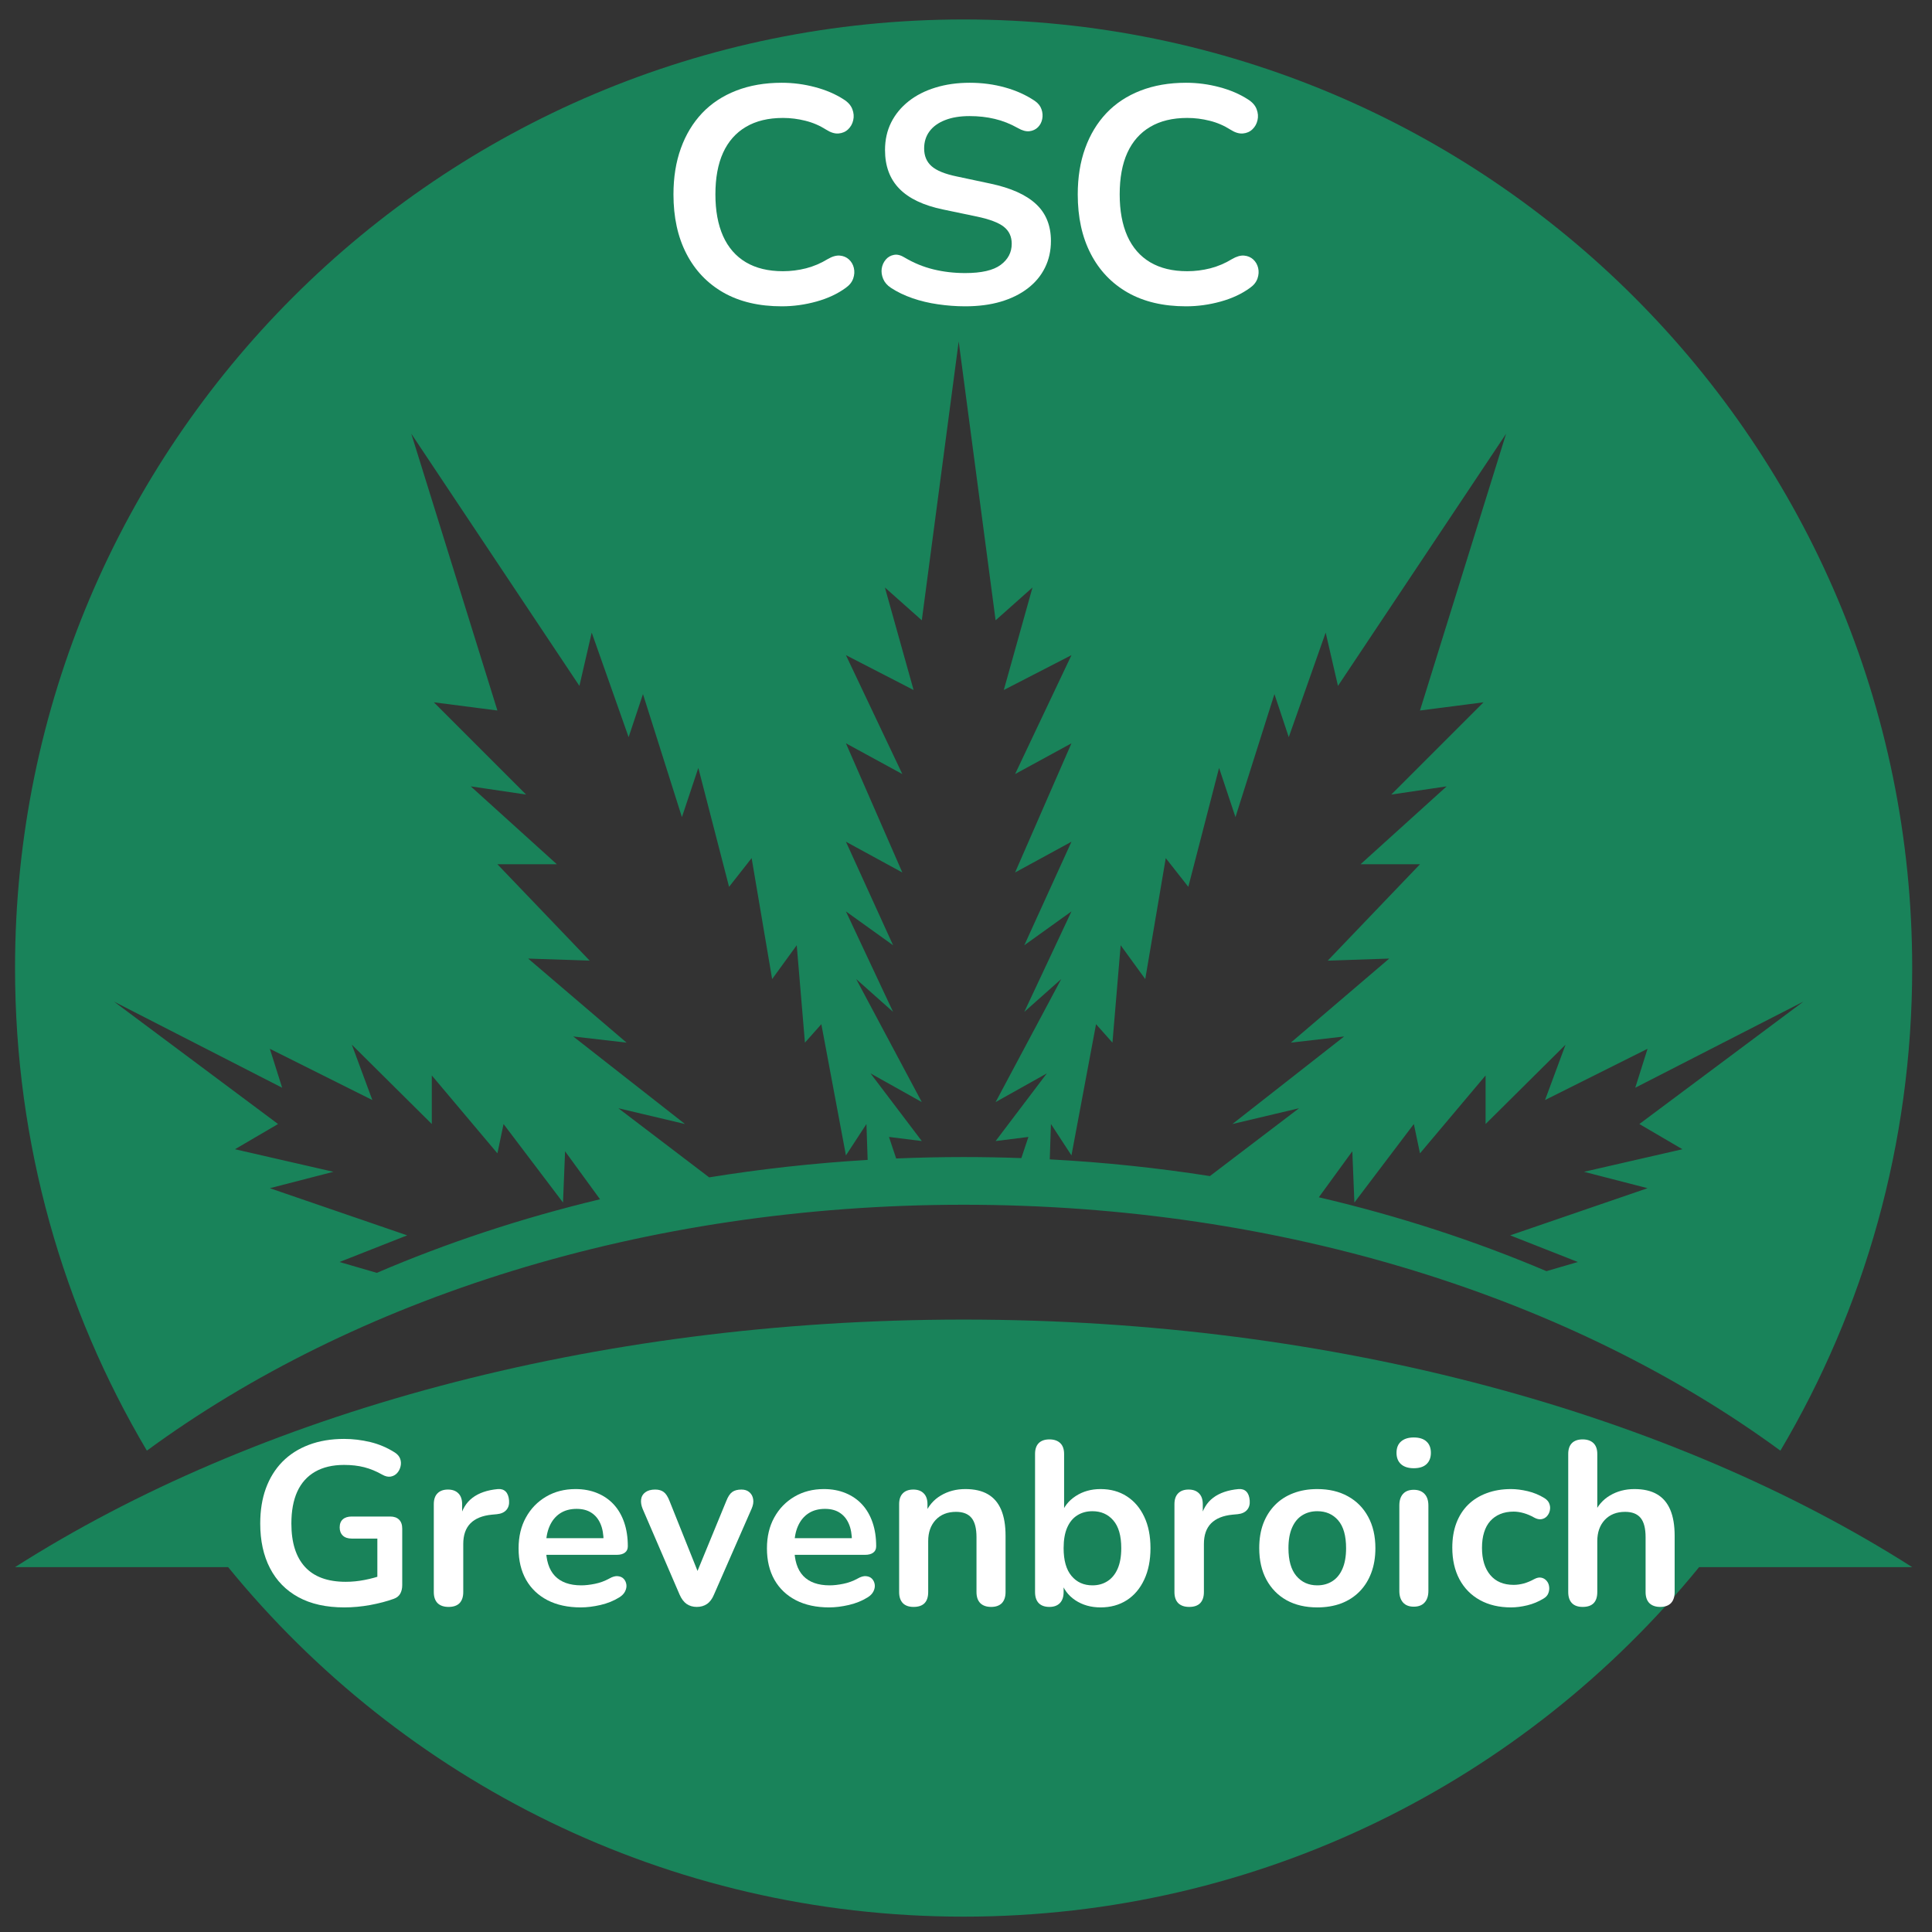 <svg xmlns="http://www.w3.org/2000/svg" xmlns:xlink="http://www.w3.org/1999/xlink" width="500" viewBox="0 0 375 375" height="500" preserveAspectRatio="xMidYMid meet"><rect x="0" y="0" width="375" height="375" fill="#333333" stroke="none"/><defs><g></g><clipPath id="c31242b5fd"><path d="M 2.918 3.773 L 371.16 3.773 L 371.16 281.707 L 2.918 281.707 Z M 2.918 3.773 " clip-rule="nonzero"></path></clipPath><clipPath id="5fc91d9ab7"><path d="M 2.918 256.082 L 371.16 256.082 L 371.16 372.016 L 2.918 372.016 Z M 2.918 256.082 " clip-rule="nonzero"></path></clipPath></defs><g clip-path="url(#c31242b5fd)"><path fill="#19835a" d="M 52.375 203.57 L 72.273 213.516 L 68.293 202.773 L 83.812 218.172 L 83.812 208.742 L 96.547 223.863 L 97.738 218.172 L 109.281 233.414 L 109.68 223.465 L 116.465 232.777 C 101.207 236.434 86.695 241.246 73.137 247.062 L 65.906 244.953 L 79.035 239.781 L 52.375 230.629 L 64.711 227.445 L 45.609 223.066 L 53.969 218.172 L 22.133 194.414 L 54.766 211.129 Z M 112.465 133.133 L 114.852 122.789 L 122.016 143.082 L 124.801 134.727 L 132.359 158.602 L 135.543 149.051 L 141.512 172.133 L 145.891 166.562 L 149.871 190.039 L 154.645 183.473 L 156.238 202.375 L 159.422 198.793 L 164.195 224.262 L 168.176 218.172 L 168.41 225.137 C 157.934 225.762 147.664 226.902 137.652 228.527 L 120.023 215.109 L 132.957 218.172 L 111.27 201.18 L 121.617 202.375 L 102.516 186.059 L 114.453 186.457 L 96.547 167.754 L 108.086 167.754 L 91.375 152.633 L 102.117 154.223 L 84.211 136.316 L 96.547 137.91 L 79.832 84.188 Z M 164.195 163.379 L 175.141 169.348 L 164.195 144.277 L 175.141 150.246 L 164.195 127.164 L 177.328 133.93 L 171.758 114.031 L 178.922 120.402 L 186.082 66.281 L 193.246 120.402 L 200.406 114.031 L 194.836 133.93 L 207.969 127.164 L 197.027 150.246 L 207.969 144.277 L 197.027 169.348 L 207.969 163.379 L 198.816 183.473 L 207.969 176.906 L 198.816 196.406 L 205.98 190.039 L 193.246 213.914 L 203.191 208.344 L 193.246 221.477 L 199.613 220.68 L 198.242 224.785 C 194.531 224.652 190.797 224.582 187.039 224.582 C 182.641 224.582 178.277 224.68 173.945 224.859 L 172.551 220.68 L 178.922 221.477 L 168.969 208.344 L 178.922 213.914 L 166.188 190.039 L 173.348 196.406 L 164.195 176.906 L 173.348 183.473 Z M 215.926 202.375 L 217.52 183.473 L 222.293 190.039 L 226.273 166.562 L 230.652 172.133 L 236.621 149.051 L 239.805 158.602 L 247.367 134.727 L 250.148 143.082 L 257.312 122.789 L 259.699 133.133 L 292.332 84.188 L 275.617 137.91 L 287.953 136.316 L 270.047 154.223 L 280.793 152.633 L 264.078 167.754 L 275.617 167.754 L 257.711 186.457 L 269.648 186.059 L 250.547 202.375 L 260.895 201.18 L 239.207 218.172 L 252.141 215.109 L 234.84 228.277 C 224.723 226.691 214.344 225.594 203.758 225.031 L 203.988 218.172 L 207.969 224.262 L 212.742 198.793 Z M 319.789 203.57 L 317.402 211.129 L 350.031 194.414 L 318.199 218.172 L 326.555 223.066 L 307.453 227.445 L 319.789 230.629 L 293.125 239.781 L 306.258 244.953 L 300.164 246.73 C 286.344 240.859 271.547 236.023 255.984 232.391 L 262.484 223.465 L 262.887 233.414 L 274.426 218.172 L 275.617 223.863 L 288.352 208.742 L 288.352 218.172 L 303.871 202.773 L 299.891 213.516 Z M 187.039 233.84 C 249.258 233.84 305.461 252.141 345.574 281.574 C 361.824 254.129 371.156 222.105 371.156 187.898 C 371.156 86.211 288.727 3.777 187.039 3.777 C 85.352 3.777 2.918 86.211 2.918 187.898 C 2.918 222.105 12.254 254.129 28.508 281.57 C 68.617 252.141 124.82 233.84 187.039 233.84 " fill-opacity="1" fill-rule="nonzero"></path></g><g clip-path="url(#5fc91d9ab7)"><path fill="#19835a" d="M 187.039 256.129 C 114.715 256.129 49.41 274.559 2.918 304.18 L 44.281 304.18 C 78.043 345.578 129.453 372.02 187.039 372.02 C 244.625 372.02 296.035 345.578 329.797 304.18 L 371.156 304.18 C 324.668 274.559 259.363 256.129 187.039 256.129 " fill-opacity="1" fill-rule="nonzero"></path></g><g fill="#ffffff" fill-opacity="1"><g transform="translate(127.485, 58.861)"><g><path d="M 24.25 0.594 C 19.852 0.594 16.086 -0.289 12.953 -2.062 C 9.828 -3.844 7.426 -6.359 5.75 -9.609 C 4.07 -12.859 3.234 -16.695 3.234 -21.125 C 3.234 -24.438 3.711 -27.422 4.672 -30.078 C 5.629 -32.734 7.004 -35.008 8.797 -36.906 C 10.598 -38.801 12.801 -40.254 15.406 -41.266 C 18.02 -42.285 20.969 -42.797 24.25 -42.797 C 26.438 -42.797 28.586 -42.516 30.703 -41.953 C 32.816 -41.398 34.676 -40.602 36.281 -39.562 C 37.113 -39.039 37.672 -38.41 37.953 -37.672 C 38.234 -36.941 38.289 -36.227 38.125 -35.531 C 37.969 -34.832 37.641 -34.242 37.141 -33.766 C 36.641 -33.285 36.02 -33.016 35.281 -32.953 C 34.539 -32.891 33.734 -33.141 32.859 -33.703 C 31.617 -34.492 30.281 -35.066 28.844 -35.422 C 27.414 -35.785 25.961 -35.969 24.484 -35.969 C 21.648 -35.969 19.254 -35.391 17.297 -34.234 C 15.336 -33.078 13.859 -31.398 12.859 -29.203 C 11.867 -27.016 11.375 -24.32 11.375 -21.125 C 11.375 -17.977 11.867 -15.285 12.859 -13.047 C 13.859 -10.816 15.336 -9.117 17.297 -7.953 C 19.254 -6.797 21.648 -6.219 24.484 -6.219 C 25.992 -6.219 27.488 -6.406 28.969 -6.781 C 30.445 -7.164 31.844 -7.758 33.156 -8.562 C 34.039 -9.082 34.832 -9.312 35.531 -9.25 C 36.227 -9.188 36.816 -8.938 37.297 -8.5 C 37.773 -8.062 38.094 -7.508 38.25 -6.844 C 38.406 -6.188 38.363 -5.508 38.125 -4.812 C 37.883 -4.113 37.406 -3.508 36.688 -3 C 35.094 -1.832 33.188 -0.941 30.969 -0.328 C 28.758 0.285 26.52 0.594 24.25 0.594 Z M 24.25 0.594 "></path></g></g></g><g fill="#ffffff" fill-opacity="1"><g transform="translate(168.187, 58.861)"><g><path d="M 19.156 0.594 C 17.395 0.594 15.633 0.461 13.875 0.203 C 12.125 -0.047 10.469 -0.441 8.906 -0.984 C 7.352 -1.523 5.961 -2.195 4.734 -3 C 4.016 -3.477 3.516 -4.055 3.234 -4.734 C 2.953 -5.41 2.859 -6.078 2.953 -6.734 C 3.055 -7.391 3.316 -7.969 3.734 -8.469 C 4.16 -8.969 4.691 -9.273 5.328 -9.391 C 5.961 -9.516 6.66 -9.336 7.422 -8.859 C 9.18 -7.816 11.035 -7.055 12.984 -6.578 C 14.941 -6.098 17 -5.859 19.156 -5.859 C 22.312 -5.859 24.602 -6.383 26.031 -7.438 C 27.469 -8.5 28.188 -9.867 28.188 -11.547 C 28.188 -12.941 27.676 -14.039 26.656 -14.844 C 25.645 -15.645 23.898 -16.305 21.422 -16.828 L 14.844 -18.203 C 11.051 -18.992 8.227 -20.336 6.375 -22.234 C 4.52 -24.129 3.594 -26.633 3.594 -29.75 C 3.594 -31.707 3.988 -33.484 4.781 -35.078 C 5.582 -36.672 6.711 -38.047 8.172 -39.203 C 9.629 -40.359 11.363 -41.242 13.375 -41.859 C 15.395 -42.484 17.617 -42.797 20.047 -42.797 C 22.441 -42.797 24.719 -42.492 26.875 -41.891 C 29.031 -41.297 30.969 -40.422 32.688 -39.266 C 33.32 -38.828 33.75 -38.285 33.969 -37.641 C 34.188 -37.004 34.234 -36.379 34.109 -35.766 C 33.992 -35.148 33.719 -34.617 33.281 -34.172 C 32.844 -33.734 32.289 -33.473 31.625 -33.391 C 30.969 -33.316 30.223 -33.52 29.391 -34 C 27.91 -34.832 26.41 -35.426 24.891 -35.781 C 23.379 -36.145 21.75 -36.328 20 -36.328 C 18.156 -36.328 16.57 -36.066 15.25 -35.547 C 13.938 -35.035 12.93 -34.312 12.234 -33.375 C 11.535 -32.438 11.188 -31.328 11.188 -30.047 C 11.188 -28.609 11.664 -27.461 12.625 -26.609 C 13.582 -25.754 15.219 -25.086 17.531 -24.609 L 24.062 -23.219 C 28.008 -22.383 30.953 -21.066 32.891 -19.266 C 34.828 -17.473 35.797 -15.082 35.797 -12.094 C 35.797 -10.176 35.406 -8.438 34.625 -6.875 C 33.852 -5.32 32.738 -3.988 31.281 -2.875 C 29.82 -1.758 28.07 -0.898 26.031 -0.297 C 24 0.297 21.707 0.594 19.156 0.594 Z M 19.156 0.594 "></path></g></g></g><g fill="#ffffff" fill-opacity="1"><g transform="translate(205.956, 58.861)"><g><path d="M 24.25 0.594 C 19.852 0.594 16.086 -0.289 12.953 -2.062 C 9.828 -3.844 7.426 -6.359 5.75 -9.609 C 4.07 -12.859 3.234 -16.695 3.234 -21.125 C 3.234 -24.438 3.711 -27.422 4.672 -30.078 C 5.629 -32.734 7.004 -35.008 8.797 -36.906 C 10.598 -38.801 12.801 -40.254 15.406 -41.266 C 18.02 -42.285 20.969 -42.797 24.25 -42.797 C 26.438 -42.797 28.586 -42.516 30.703 -41.953 C 32.816 -41.398 34.676 -40.602 36.281 -39.562 C 37.113 -39.039 37.672 -38.41 37.953 -37.672 C 38.234 -36.941 38.289 -36.227 38.125 -35.531 C 37.969 -34.832 37.641 -34.242 37.141 -33.766 C 36.641 -33.285 36.02 -33.016 35.281 -32.953 C 34.539 -32.891 33.734 -33.141 32.859 -33.703 C 31.617 -34.492 30.281 -35.066 28.844 -35.422 C 27.414 -35.785 25.961 -35.969 24.484 -35.969 C 21.648 -35.969 19.254 -35.391 17.297 -34.234 C 15.336 -33.078 13.859 -31.398 12.859 -29.203 C 11.867 -27.016 11.375 -24.32 11.375 -21.125 C 11.375 -17.977 11.867 -15.285 12.859 -13.047 C 13.859 -10.816 15.336 -9.117 17.297 -7.953 C 19.254 -6.797 21.648 -6.219 24.484 -6.219 C 25.992 -6.219 27.488 -6.406 28.969 -6.781 C 30.445 -7.164 31.844 -7.758 33.156 -8.562 C 34.039 -9.082 34.832 -9.312 35.531 -9.25 C 36.227 -9.188 36.816 -8.938 37.297 -8.5 C 37.773 -8.062 38.094 -7.508 38.25 -6.844 C 38.406 -6.188 38.363 -5.508 38.125 -4.812 C 37.883 -4.113 37.406 -3.508 36.688 -3 C 35.094 -1.832 33.188 -0.941 30.969 -0.328 C 28.758 0.285 26.52 0.594 24.25 0.594 Z M 24.25 0.594 "></path></g></g></g><g fill="#ffffff" fill-opacity="1"><g transform="translate(48.072, 311.543)"><g><path d="M 18.766 0.453 C 15.242 0.453 12.27 -0.207 9.844 -1.531 C 7.426 -2.852 5.586 -4.734 4.328 -7.172 C 3.066 -9.609 2.438 -12.492 2.438 -15.828 C 2.438 -18.359 2.801 -20.629 3.531 -22.641 C 4.27 -24.66 5.336 -26.383 6.734 -27.812 C 8.141 -29.238 9.848 -30.332 11.859 -31.094 C 13.879 -31.863 16.164 -32.25 18.719 -32.25 C 20.406 -32.25 22.098 -32.047 23.797 -31.641 C 25.492 -31.234 27.094 -30.551 28.594 -29.594 C 29.102 -29.258 29.441 -28.852 29.609 -28.375 C 29.773 -27.895 29.797 -27.406 29.672 -26.906 C 29.555 -26.406 29.332 -25.973 29 -25.609 C 28.676 -25.254 28.266 -25.031 27.766 -24.938 C 27.266 -24.852 26.719 -24.977 26.125 -25.312 C 24.977 -25.969 23.816 -26.445 22.641 -26.75 C 21.473 -27.051 20.164 -27.203 18.719 -27.203 C 16.488 -27.203 14.609 -26.758 13.078 -25.875 C 11.547 -24.988 10.395 -23.703 9.625 -22.016 C 8.863 -20.328 8.484 -18.266 8.484 -15.828 C 8.484 -12.129 9.367 -9.316 11.141 -7.391 C 12.91 -5.473 15.539 -4.516 19.031 -4.516 C 20.238 -4.516 21.457 -4.633 22.688 -4.875 C 23.926 -5.113 25.129 -5.441 26.297 -5.859 L 25.172 -3.297 L 25.172 -12.906 L 20.203 -12.906 C 19.453 -12.906 18.875 -13.098 18.469 -13.484 C 18.062 -13.879 17.859 -14.406 17.859 -15.062 C 17.859 -15.758 18.062 -16.285 18.469 -16.641 C 18.875 -17.004 19.453 -17.188 20.203 -17.188 L 27.656 -17.188 C 28.406 -17.188 28.984 -16.984 29.391 -16.578 C 29.797 -16.172 30 -15.594 30 -14.844 L 30 -3.875 C 30 -3.219 29.867 -2.66 29.609 -2.203 C 29.359 -1.754 28.945 -1.426 28.375 -1.219 C 27.051 -0.738 25.531 -0.336 23.812 -0.016 C 22.102 0.297 20.422 0.453 18.766 0.453 Z M 18.766 0.453 "></path></g></g></g><g fill="#ffffff" fill-opacity="1"><g transform="translate(81.262, 311.543)"><g><path d="M 5.812 0.359 C 4.883 0.359 4.172 0.113 3.672 -0.375 C 3.18 -0.875 2.938 -1.594 2.938 -2.531 L 2.938 -19.578 C 2.938 -20.504 3.176 -21.207 3.656 -21.688 C 4.133 -22.176 4.812 -22.422 5.688 -22.422 C 6.551 -22.422 7.223 -22.176 7.703 -21.688 C 8.191 -21.207 8.438 -20.504 8.438 -19.578 L 8.438 -16.734 L 7.984 -16.734 C 8.398 -18.535 9.223 -19.898 10.453 -20.828 C 11.691 -21.766 13.332 -22.328 15.375 -22.516 C 16.008 -22.566 16.516 -22.406 16.891 -22.031 C 17.266 -21.656 17.484 -21.078 17.547 -20.297 C 17.609 -19.547 17.438 -18.938 17.031 -18.469 C 16.625 -18 16.016 -17.723 15.203 -17.641 L 14.203 -17.547 C 12.367 -17.367 10.984 -16.805 10.047 -15.859 C 9.117 -14.91 8.656 -13.578 8.656 -11.859 L 8.656 -2.531 C 8.656 -1.594 8.414 -0.875 7.938 -0.375 C 7.457 0.113 6.75 0.359 5.812 0.359 Z M 5.812 0.359 "></path></g></g></g><g fill="#ffffff" fill-opacity="1"><g transform="translate(98.938, 311.543)"><g><path d="M 13.797 0.453 C 11.305 0.453 9.156 -0.008 7.344 -0.938 C 5.539 -1.875 4.148 -3.195 3.172 -4.906 C 2.203 -6.625 1.719 -8.656 1.719 -11 C 1.719 -13.289 2.191 -15.289 3.141 -17 C 4.086 -18.719 5.395 -20.066 7.062 -21.047 C 8.727 -22.023 10.629 -22.516 12.766 -22.516 C 14.328 -22.516 15.734 -22.254 16.984 -21.734 C 18.234 -21.223 19.301 -20.488 20.188 -19.531 C 21.07 -18.57 21.75 -17.406 22.219 -16.031 C 22.688 -14.664 22.922 -13.125 22.922 -11.406 C 22.922 -10.863 22.727 -10.453 22.344 -10.172 C 21.969 -9.891 21.438 -9.75 20.75 -9.75 L 6.266 -9.75 L 6.266 -12.984 L 18.953 -12.984 L 18.219 -12.312 C 18.219 -13.695 18.016 -14.852 17.609 -15.781 C 17.203 -16.719 16.613 -17.43 15.844 -17.922 C 15.082 -18.422 14.129 -18.672 12.984 -18.672 C 11.723 -18.672 10.648 -18.379 9.766 -17.797 C 8.879 -17.211 8.203 -16.383 7.734 -15.312 C 7.266 -14.25 7.031 -12.977 7.031 -11.5 L 7.031 -11.188 C 7.031 -8.719 7.609 -6.875 8.766 -5.656 C 9.93 -4.438 11.641 -3.828 13.891 -3.828 C 14.672 -3.828 15.551 -3.926 16.531 -4.125 C 17.508 -4.32 18.438 -4.66 19.312 -5.141 C 19.938 -5.504 20.488 -5.66 20.969 -5.609 C 21.457 -5.566 21.844 -5.395 22.125 -5.094 C 22.406 -4.789 22.578 -4.422 22.641 -3.984 C 22.703 -3.555 22.617 -3.113 22.391 -2.656 C 22.172 -2.207 21.789 -1.816 21.25 -1.484 C 20.195 -0.828 18.984 -0.336 17.609 -0.016 C 16.242 0.297 14.973 0.453 13.797 0.453 Z M 13.797 0.453 "></path></g></g></g><g fill="#ffffff" fill-opacity="1"><g transform="translate(123.379, 311.543)"><g><path d="M 11.859 0.359 C 11.109 0.359 10.453 0.164 9.891 -0.219 C 9.336 -0.613 8.883 -1.219 8.531 -2.031 L 1.359 -18.672 C 1.086 -19.336 0.988 -19.953 1.062 -20.516 C 1.133 -21.086 1.406 -21.547 1.875 -21.891 C 2.344 -22.242 2.984 -22.422 3.797 -22.422 C 4.484 -22.422 5.035 -22.258 5.453 -21.938 C 5.879 -21.625 6.258 -21.031 6.594 -20.156 L 12.672 -4.969 L 11.328 -4.969 L 17.594 -20.203 C 17.926 -21.047 18.305 -21.625 18.734 -21.938 C 19.172 -22.258 19.77 -22.422 20.531 -22.422 C 21.188 -22.422 21.707 -22.242 22.094 -21.891 C 22.488 -21.547 22.727 -21.098 22.812 -20.547 C 22.906 -19.992 22.805 -19.383 22.516 -18.719 L 15.203 -2.031 C 14.867 -1.219 14.422 -0.613 13.859 -0.219 C 13.305 0.164 12.641 0.359 11.859 0.359 Z M 11.859 0.359 "></path></g></g></g><g fill="#ffffff" fill-opacity="1"><g transform="translate(147.144, 311.543)"><g><path d="M 13.797 0.453 C 11.305 0.453 9.156 -0.008 7.344 -0.938 C 5.539 -1.875 4.148 -3.195 3.172 -4.906 C 2.203 -6.625 1.719 -8.656 1.719 -11 C 1.719 -13.289 2.191 -15.289 3.141 -17 C 4.086 -18.719 5.395 -20.066 7.062 -21.047 C 8.727 -22.023 10.629 -22.516 12.766 -22.516 C 14.328 -22.516 15.734 -22.254 16.984 -21.734 C 18.234 -21.223 19.301 -20.488 20.188 -19.531 C 21.07 -18.57 21.75 -17.406 22.219 -16.031 C 22.688 -14.664 22.922 -13.125 22.922 -11.406 C 22.922 -10.863 22.727 -10.453 22.344 -10.172 C 21.969 -9.891 21.438 -9.75 20.75 -9.75 L 6.266 -9.75 L 6.266 -12.984 L 18.953 -12.984 L 18.219 -12.312 C 18.219 -13.695 18.016 -14.852 17.609 -15.781 C 17.203 -16.719 16.613 -17.43 15.844 -17.922 C 15.082 -18.422 14.129 -18.672 12.984 -18.672 C 11.723 -18.672 10.648 -18.379 9.766 -17.797 C 8.879 -17.211 8.203 -16.383 7.734 -15.312 C 7.266 -14.25 7.031 -12.977 7.031 -11.5 L 7.031 -11.188 C 7.031 -8.719 7.609 -6.875 8.766 -5.656 C 9.93 -4.438 11.641 -3.828 13.891 -3.828 C 14.672 -3.828 15.551 -3.926 16.531 -4.125 C 17.508 -4.32 18.438 -4.66 19.312 -5.141 C 19.938 -5.504 20.488 -5.66 20.969 -5.609 C 21.457 -5.566 21.844 -5.395 22.125 -5.094 C 22.406 -4.789 22.578 -4.422 22.641 -3.984 C 22.703 -3.555 22.617 -3.113 22.391 -2.656 C 22.172 -2.207 21.789 -1.816 21.25 -1.484 C 20.195 -0.828 18.984 -0.336 17.609 -0.016 C 16.242 0.297 14.973 0.453 13.797 0.453 Z M 13.797 0.453 "></path></g></g></g><g fill="#ffffff" fill-opacity="1"><g transform="translate(171.584, 311.543)"><g><path d="M 5.734 0.359 C 4.828 0.359 4.133 0.113 3.656 -0.375 C 3.176 -0.875 2.938 -1.594 2.938 -2.531 L 2.938 -19.578 C 2.938 -20.504 3.176 -21.207 3.656 -21.688 C 4.133 -22.176 4.812 -22.422 5.688 -22.422 C 6.551 -22.422 7.223 -22.176 7.703 -21.688 C 8.191 -21.207 8.438 -20.504 8.438 -19.578 L 8.438 -16.516 L 7.938 -17.641 C 8.602 -19.234 9.633 -20.441 11.031 -21.266 C 12.426 -22.098 14.008 -22.516 15.781 -22.516 C 17.562 -22.516 19.02 -22.18 20.156 -21.516 C 21.301 -20.859 22.16 -19.859 22.734 -18.516 C 23.305 -17.18 23.594 -15.488 23.594 -13.438 L 23.594 -2.531 C 23.594 -1.594 23.352 -0.875 22.875 -0.375 C 22.395 0.113 21.703 0.359 20.797 0.359 C 19.891 0.359 19.188 0.113 18.688 -0.375 C 18.195 -0.875 17.953 -1.594 17.953 -2.531 L 17.953 -13.172 C 17.953 -14.891 17.629 -16.141 16.984 -16.922 C 16.336 -17.703 15.336 -18.094 13.984 -18.094 C 12.328 -18.094 11.008 -17.57 10.031 -16.531 C 9.062 -15.488 8.578 -14.113 8.578 -12.406 L 8.578 -2.531 C 8.578 -0.602 7.629 0.359 5.734 0.359 Z M 5.734 0.359 "></path></g></g></g><g fill="#ffffff" fill-opacity="1"><g transform="translate(197.964, 311.543)"><g><path d="M 15.656 0.453 C 13.789 0.453 12.156 -0.008 10.75 -0.938 C 9.352 -1.875 8.43 -3.125 7.984 -4.688 L 8.484 -5.812 L 8.484 -2.531 C 8.484 -1.594 8.238 -0.875 7.75 -0.375 C 7.27 0.113 6.598 0.359 5.734 0.359 C 4.828 0.359 4.133 0.113 3.656 -0.375 C 3.176 -0.875 2.938 -1.594 2.938 -2.531 L 2.938 -29.328 C 2.938 -30.254 3.176 -30.957 3.656 -31.438 C 4.133 -31.914 4.828 -32.156 5.734 -32.156 C 6.629 -32.156 7.328 -31.914 7.828 -31.438 C 8.328 -30.957 8.578 -30.254 8.578 -29.328 L 8.578 -17.594 L 8.031 -17.594 C 8.508 -19.062 9.441 -20.25 10.828 -21.156 C 12.211 -22.062 13.82 -22.516 15.656 -22.516 C 17.602 -22.516 19.301 -22.047 20.75 -21.109 C 22.195 -20.18 23.32 -18.863 24.125 -17.156 C 24.938 -15.457 25.344 -13.422 25.344 -11.047 C 25.344 -8.703 24.938 -6.664 24.125 -4.938 C 23.32 -3.207 22.191 -1.875 20.734 -0.938 C 19.273 -0.008 17.582 0.453 15.656 0.453 Z M 14.078 -3.828 C 15.191 -3.828 16.164 -4.098 17 -4.641 C 17.844 -5.18 18.5 -5.984 18.969 -7.047 C 19.438 -8.117 19.672 -9.453 19.672 -11.047 C 19.672 -13.453 19.156 -15.25 18.125 -16.438 C 17.102 -17.625 15.754 -18.219 14.078 -18.219 C 12.961 -18.219 11.984 -17.953 11.141 -17.422 C 10.297 -16.898 9.641 -16.102 9.172 -15.031 C 8.711 -13.969 8.484 -12.641 8.484 -11.047 C 8.484 -8.672 8.992 -6.875 10.016 -5.656 C 11.035 -4.438 12.391 -3.828 14.078 -3.828 Z M 14.078 -3.828 "></path></g></g></g><g fill="#ffffff" fill-opacity="1"><g transform="translate(225.021, 311.543)"><g><path d="M 5.812 0.359 C 4.883 0.359 4.172 0.113 3.672 -0.375 C 3.18 -0.875 2.938 -1.594 2.938 -2.531 L 2.938 -19.578 C 2.938 -20.504 3.176 -21.207 3.656 -21.688 C 4.133 -22.176 4.812 -22.422 5.688 -22.422 C 6.551 -22.422 7.223 -22.176 7.703 -21.688 C 8.191 -21.207 8.438 -20.504 8.438 -19.578 L 8.438 -16.734 L 7.984 -16.734 C 8.398 -18.535 9.223 -19.898 10.453 -20.828 C 11.691 -21.766 13.332 -22.328 15.375 -22.516 C 16.008 -22.566 16.516 -22.406 16.891 -22.031 C 17.266 -21.656 17.484 -21.078 17.547 -20.297 C 17.609 -19.547 17.438 -18.938 17.031 -18.469 C 16.625 -18 16.016 -17.723 15.203 -17.641 L 14.203 -17.547 C 12.367 -17.367 10.984 -16.805 10.047 -15.859 C 9.117 -14.91 8.656 -13.578 8.656 -11.859 L 8.656 -2.531 C 8.656 -1.594 8.414 -0.875 7.938 -0.375 C 7.457 0.113 6.75 0.359 5.812 0.359 Z M 5.812 0.359 "></path></g></g></g><g fill="#ffffff" fill-opacity="1"><g transform="translate(242.697, 311.543)"><g><path d="M 12.984 0.453 C 10.703 0.453 8.719 -0.008 7.031 -0.938 C 5.352 -1.875 4.047 -3.207 3.109 -4.938 C 2.18 -6.664 1.719 -8.703 1.719 -11.047 C 1.719 -12.828 1.977 -14.414 2.5 -15.812 C 3.031 -17.207 3.789 -18.41 4.781 -19.422 C 5.77 -20.43 6.957 -21.195 8.344 -21.719 C 9.727 -22.25 11.273 -22.516 12.984 -22.516 C 15.273 -22.516 17.258 -22.047 18.938 -21.109 C 20.625 -20.18 21.93 -18.859 22.859 -17.141 C 23.797 -15.422 24.266 -13.391 24.266 -11.047 C 24.266 -9.273 24 -7.68 23.469 -6.266 C 22.945 -4.859 22.191 -3.648 21.203 -2.641 C 20.211 -1.629 19.023 -0.859 17.641 -0.328 C 16.254 0.191 14.703 0.453 12.984 0.453 Z M 12.984 -3.828 C 14.098 -3.828 15.078 -4.098 15.922 -4.641 C 16.766 -5.18 17.414 -5.984 17.875 -7.047 C 18.344 -8.117 18.578 -9.453 18.578 -11.047 C 18.578 -13.453 18.066 -15.25 17.047 -16.438 C 16.023 -17.625 14.672 -18.219 12.984 -18.219 C 11.879 -18.219 10.906 -17.953 10.062 -17.422 C 9.219 -16.898 8.562 -16.102 8.094 -15.031 C 7.625 -13.969 7.391 -12.641 7.391 -11.047 C 7.391 -8.672 7.898 -6.875 8.922 -5.656 C 9.953 -4.438 11.305 -3.828 12.984 -3.828 Z M 12.984 -3.828 "></path></g></g></g><g fill="#ffffff" fill-opacity="1"><g transform="translate(268.672, 311.543)"><g><path d="M 5.734 0.312 C 4.828 0.312 4.133 0.039 3.656 -0.5 C 3.176 -1.039 2.938 -1.789 2.938 -2.75 L 2.938 -19.312 C 2.938 -20.301 3.176 -21.055 3.656 -21.578 C 4.133 -22.109 4.828 -22.375 5.734 -22.375 C 6.629 -22.375 7.328 -22.109 7.828 -21.578 C 8.328 -21.055 8.578 -20.301 8.578 -19.312 L 8.578 -2.75 C 8.578 -1.789 8.332 -1.039 7.844 -0.5 C 7.363 0.039 6.66 0.312 5.734 0.312 Z M 5.734 -26.562 C 4.68 -26.562 3.859 -26.82 3.266 -27.344 C 2.68 -27.875 2.391 -28.609 2.391 -29.547 C 2.391 -30.504 2.68 -31.238 3.266 -31.75 C 3.859 -32.27 4.68 -32.531 5.734 -32.531 C 6.816 -32.531 7.641 -32.27 8.203 -31.75 C 8.773 -31.238 9.062 -30.504 9.062 -29.547 C 9.062 -28.609 8.773 -27.875 8.203 -27.344 C 7.641 -26.82 6.816 -26.562 5.734 -26.562 Z M 5.734 -26.562 "></path></g></g></g><g fill="#ffffff" fill-opacity="1"><g transform="translate(280.17, 311.543)"><g><path d="M 13.125 0.453 C 10.812 0.453 8.797 -0.02 7.078 -0.969 C 5.367 -1.914 4.047 -3.258 3.109 -5 C 2.18 -6.75 1.719 -8.797 1.719 -11.141 C 1.719 -12.91 1.977 -14.492 2.5 -15.891 C 3.031 -17.297 3.789 -18.488 4.781 -19.469 C 5.77 -20.445 6.973 -21.195 8.391 -21.719 C 9.805 -22.25 11.383 -22.516 13.125 -22.516 C 14.113 -22.516 15.188 -22.379 16.344 -22.109 C 17.508 -21.836 18.602 -21.383 19.625 -20.75 C 20.102 -20.445 20.414 -20.082 20.562 -19.656 C 20.719 -19.238 20.75 -18.812 20.656 -18.375 C 20.57 -17.945 20.383 -17.57 20.094 -17.25 C 19.812 -16.938 19.457 -16.742 19.031 -16.672 C 18.613 -16.598 18.148 -16.695 17.641 -16.969 C 16.973 -17.352 16.289 -17.645 15.594 -17.844 C 14.906 -18.039 14.25 -18.141 13.625 -18.141 C 12.633 -18.141 11.758 -17.977 11 -17.656 C 10.25 -17.344 9.609 -16.891 9.078 -16.297 C 8.555 -15.711 8.16 -14.984 7.891 -14.109 C 7.617 -13.242 7.484 -12.238 7.484 -11.094 C 7.484 -8.875 8.016 -7.125 9.078 -5.844 C 10.148 -4.562 11.664 -3.922 13.625 -3.922 C 14.25 -3.922 14.898 -4.008 15.578 -4.188 C 16.254 -4.375 16.941 -4.66 17.641 -5.047 C 18.148 -5.316 18.609 -5.406 19.016 -5.312 C 19.422 -5.227 19.758 -5.023 20.031 -4.703 C 20.301 -4.391 20.461 -4.016 20.516 -3.578 C 20.578 -3.148 20.523 -2.723 20.359 -2.297 C 20.203 -1.879 19.895 -1.535 19.438 -1.266 C 18.445 -0.66 17.395 -0.223 16.281 0.047 C 15.164 0.316 14.113 0.453 13.125 0.453 Z M 13.125 0.453 "></path></g></g></g><g fill="#ffffff" fill-opacity="1"><g transform="translate(301.455, 311.543)"><g><path d="M 5.734 0.359 C 4.828 0.359 4.133 0.113 3.656 -0.375 C 3.176 -0.875 2.938 -1.594 2.938 -2.531 L 2.938 -29.328 C 2.938 -30.254 3.176 -30.957 3.656 -31.438 C 4.133 -31.914 4.828 -32.156 5.734 -32.156 C 6.629 -32.156 7.328 -31.914 7.828 -31.438 C 8.328 -30.957 8.578 -30.254 8.578 -29.328 L 8.578 -17.641 L 7.938 -17.641 C 8.602 -19.234 9.633 -20.441 11.031 -21.266 C 12.426 -22.098 14.008 -22.516 15.781 -22.516 C 17.562 -22.516 19.02 -22.18 20.156 -21.516 C 21.301 -20.859 22.16 -19.859 22.734 -18.516 C 23.305 -17.18 23.594 -15.488 23.594 -13.438 L 23.594 -2.531 C 23.594 -1.594 23.352 -0.875 22.875 -0.375 C 22.395 0.113 21.703 0.359 20.797 0.359 C 19.891 0.359 19.188 0.113 18.688 -0.375 C 18.195 -0.875 17.953 -1.594 17.953 -2.531 L 17.953 -13.172 C 17.953 -14.891 17.629 -16.141 16.984 -16.922 C 16.336 -17.703 15.336 -18.094 13.984 -18.094 C 12.328 -18.094 11.008 -17.57 10.031 -16.531 C 9.062 -15.488 8.578 -14.113 8.578 -12.406 L 8.578 -2.531 C 8.578 -0.602 7.629 0.359 5.734 0.359 Z M 5.734 0.359 "></path></g></g></g></svg>